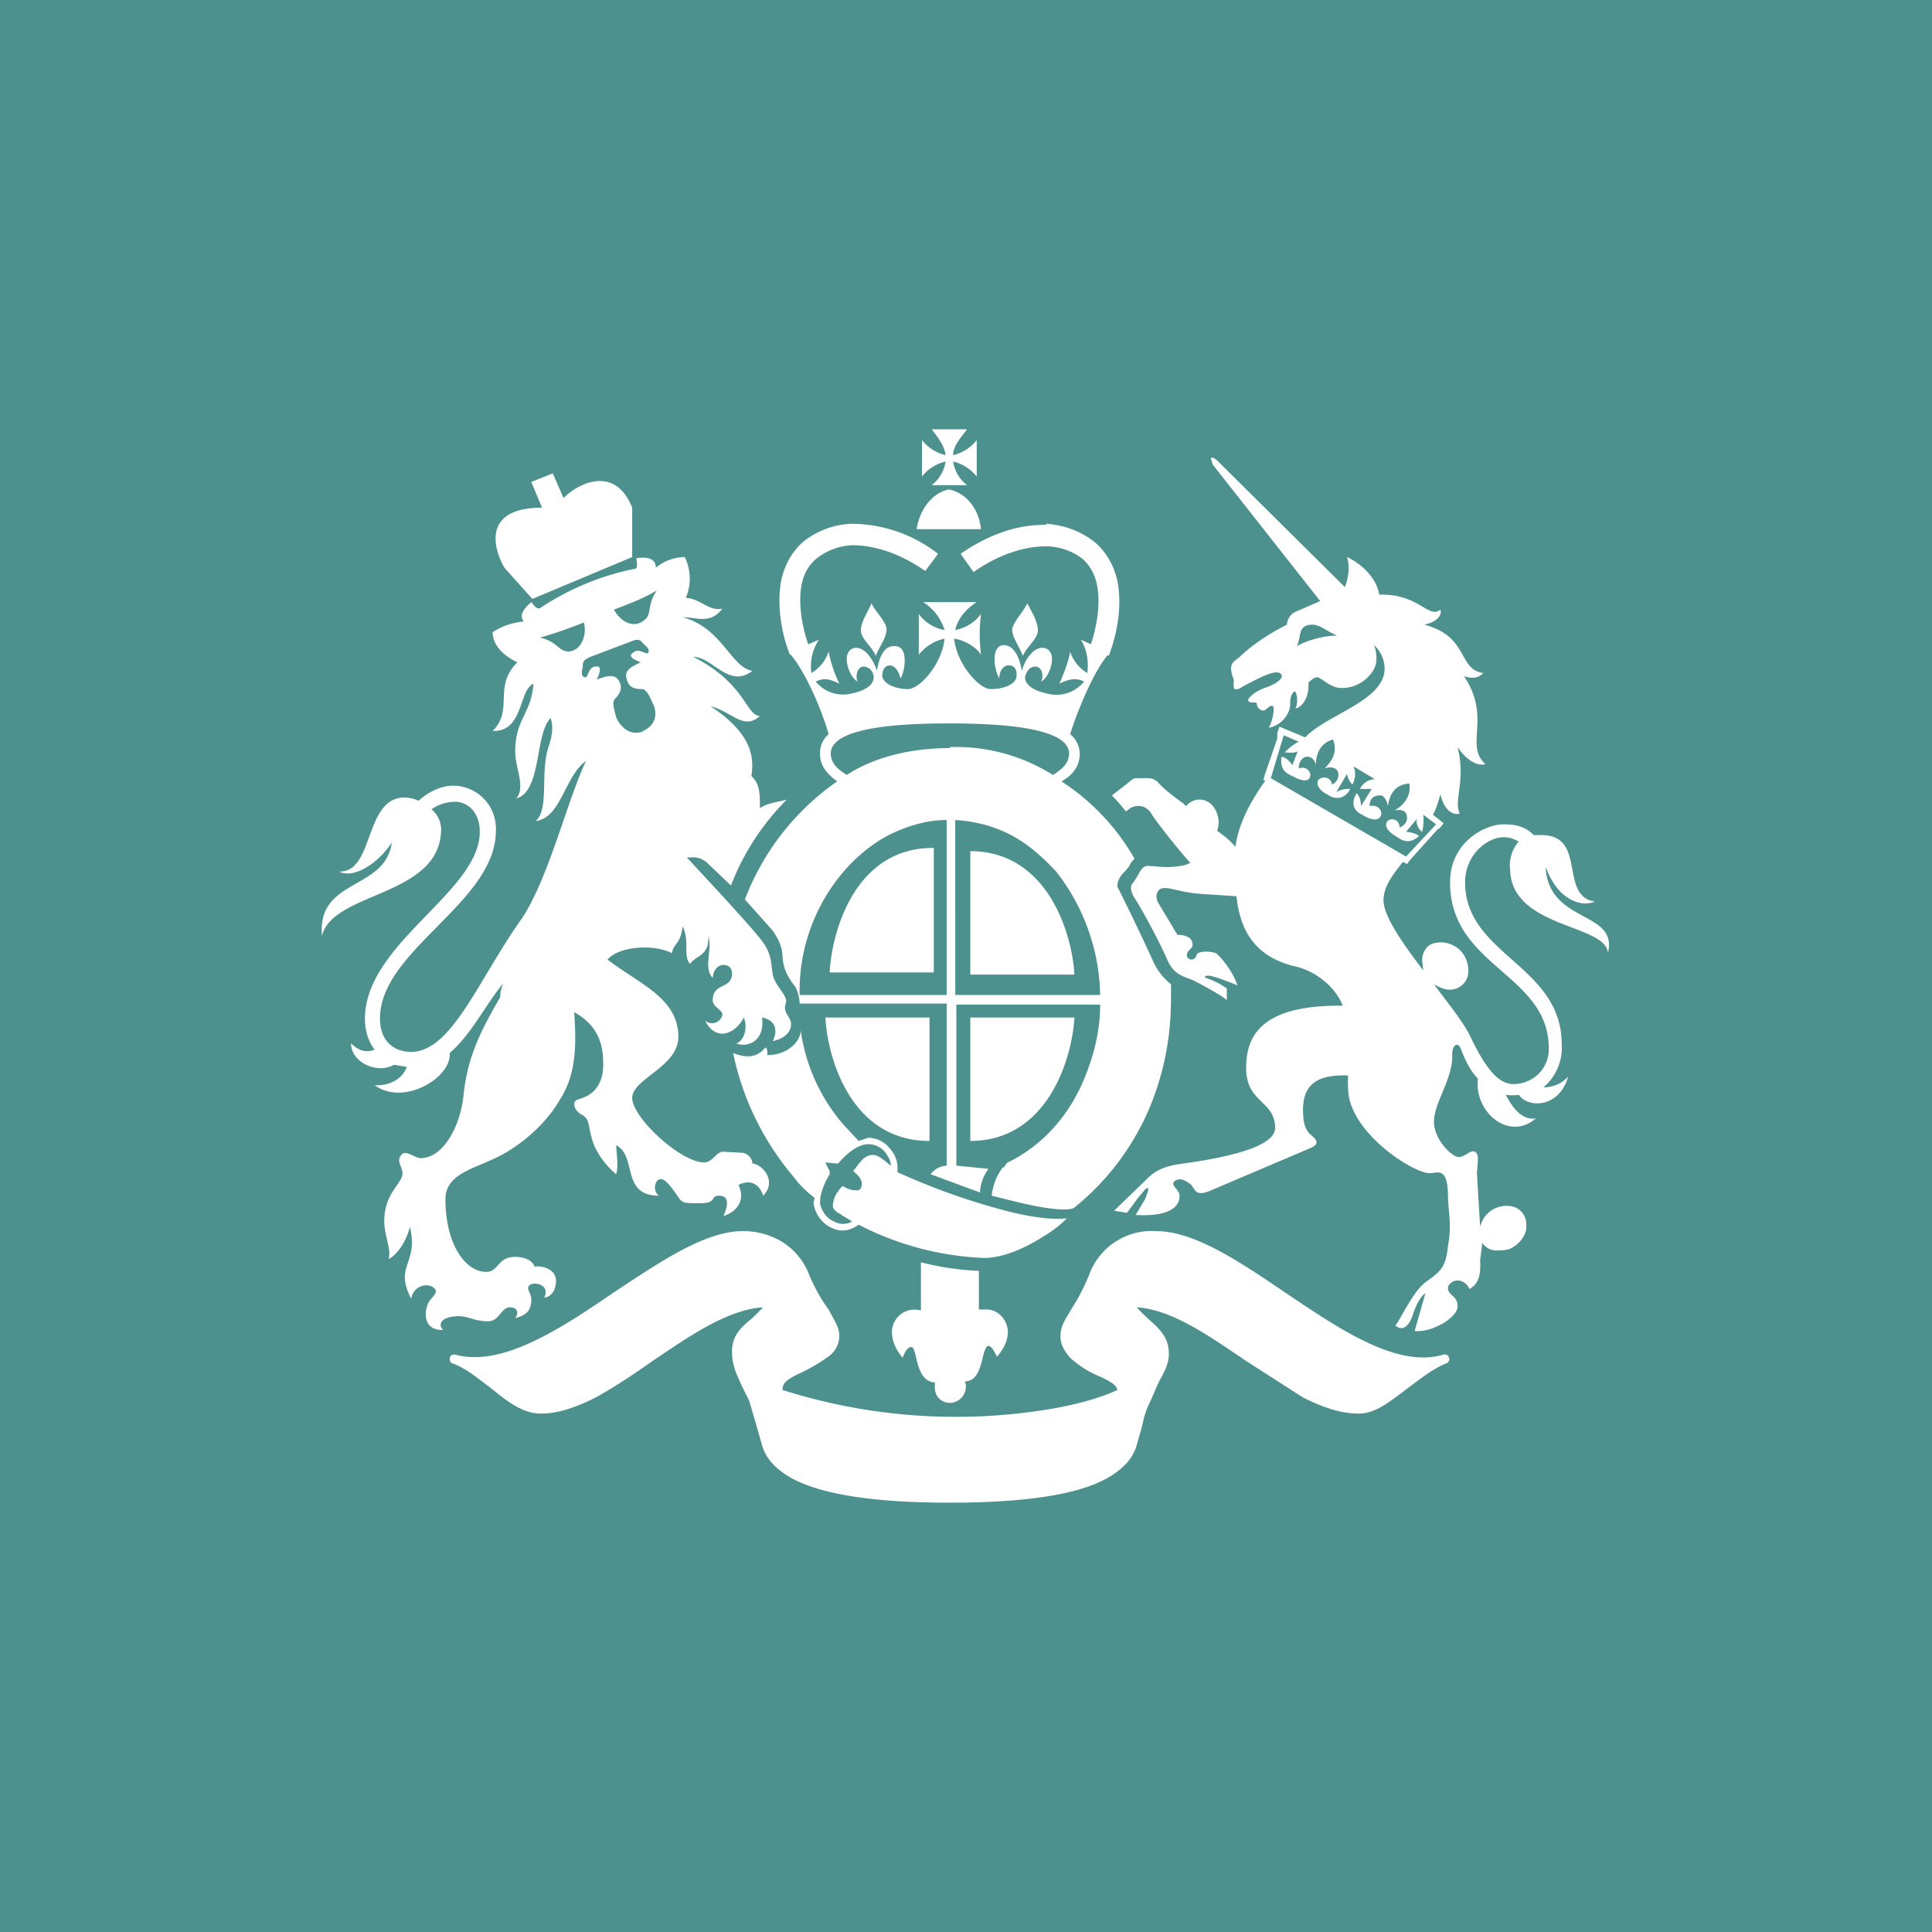<!-- by TradingView --><svg width="18" height="18" viewBox="0 0 18 18" xmlns="http://www.w3.org/2000/svg"><path fill="#4C918D" d="M0 0h18v18H0z"/><path d="M8.12 5.62c-.05.11-.1.18-.1.26.01.08.1.14.14.23.04-.1.1-.17.1-.25-.01-.08-.12-.18-.14-.24ZM9.57 5.62c.06.11.1.18.1.26-.01.08-.1.14-.14.23-.04-.1-.1-.17-.1-.25.02-.08.12-.18.14-.24ZM8.84 4.93v-.37c-.15.03-.27.18-.3.37h.3ZM8.84 4.93h.3c-.02-.19-.14-.34-.3-.37v.37ZM9.01 4.52a.34.34 0 0 1-.13-.22.4.4 0 0 1 .22.14V4.1a.39.39 0 0 1-.22.14c0-.08.06-.15.13-.24h-.33c.07.09.12.16.13.24a.39.39 0 0 1-.22-.14v.34a.39.39 0 0 1 .22-.14.34.34 0 0 1-.13.22H9ZM9.37 11.28a6.2 6.2 0 0 1-1.01-.36.27.27 0 0 0-.07-.22.26.26 0 0 0-.2-.1l-.09.03-.14-.15a1.7 1.7 0 0 1-.4-.88c0 .1-.12.23-.31.23 0-.02 0-.07-.02-.07-.05.06-.13.12-.3.05a2.6 2.6 0 0 0 .56 1.15c.06.08.12.14.2.2l-.01.04c0 .08.07.2.17.24.08.04.17.03.25-.03a2.77 2.77 0 0 0 1.17.31c.15 0 .35-.07.55-.2.07-.04.15-.1.2-.15l.02-.02c-.15.02-.38-.02-.57-.07Zm-1.12-.46-.04-.03c-.06-.04-.1-.04-.16 0a.63.63 0 0 0-.07.08l-.03.04.02.02c.06.05.07.1.05.14 0 0-.01.02-.03.02-.03 0-.07 0-.12-.03l-.02-.01-.02.02a.53.53 0 0 1-.03.04.24.24 0 0 0-.04.12v.02c.02.03.04.05.07.06l.01.01.1.06a.17.17 0 0 1-.17 0c-.08-.03-.13-.13-.13-.18 0-.07.03-.16.09-.26v-.03a.6.6 0 0 1-.04-.08l.1.01h.02c.03-.04.16-.18.28-.18a.2.2 0 0 1 .16.08c.03.04.05.08.05.12a1.06 1.06 0 0 1-.05-.04ZM9.18 12.2h-.06v-.36a2.5 2.5 0 0 1-.54-.08v.45a.21.21 0 0 0-.27.2c0 .1.05.18.1.24.02-.06.05-.1.08-.1.06 0 .03.32.22.33v.05c0 .08.06.14.14.14a.15.15 0 0 0 .14-.2c.18 0 .15-.33.22-.33.03 0 .05.05.08.1.04-.05.1-.13.1-.23s-.08-.21-.2-.21Z" fill="#fff"/><path d="M13.5 12.65a.04.04 0 0 0-.05-.03c-.43.13-.96-.23-1.48-.58-.44-.3-.85-.57-1.2-.57a.62.62 0 0 0-.62.4c-.06.15-.12.25-.17.33-.06.1-.1.16-.1.25 0 .07.03.13.09.2a.94.94 0 0 0 .29.18c.08.04.14.07.15.12-.17.08-.4.14-.64.18a5.34 5.34 0 0 1-2.48-.18c0-.07.05-.1.15-.15a1.6 1.6 0 0 0 .29-.17.24.24 0 0 0 .09-.18c0-.09-.05-.15-.1-.25-.06-.08-.12-.18-.18-.32a.62.62 0 0 0-.27-.32.7.7 0 0 0-.35-.09c-.35 0-.76.28-1.2.57-.51.35-1.05.7-1.48.58-.02 0-.04 0-.05.03 0 .02 0 .04.02.05.14.05.25.15.36.23.16.13.3.24.47.24.15 0 .31-.05.51-.15.18-.1.36-.22.53-.34.34-.23.7-.48 1.03-.5l-.1.1c-.1.08-.19.16-.19.31 0 .13.04.21.1.34l.06.12.07.24.04.14c.02.08.06.22.3.35.29.15.78.22 1.46.22.68 0 1.17-.07 1.45-.22.24-.13.28-.27.3-.35l.04-.14c.02-.1.04-.16.08-.24l.07-.16c.05-.1.1-.17.1-.28 0-.16-.1-.24-.2-.33a1.91 1.91 0 0 1-.1-.1c.33.02.68.27 1.02.5l.53.34c.2.1.36.15.52.15.16 0 .3-.12.46-.24.11-.08.23-.18.36-.23.02-.01.03-.04.02-.05ZM10.91 9.17a.57.57 0 0 1-.16-.2 20.97 20.97 0 0 0-.34-.71c0-.05.02-.08.04-.11.02-.02.07-.07.08-.1a.33.33 0 0 1 .04-.05 2.1 2.1 0 0 0-.68-.72c.09-.05.17-.13.17-.26a.24.24 0 0 0-.09-.18c.09-.28.24-.62.37-.76l-.27-.12c.07.11.07.24.06.31a.36.36 0 0 1-.16-.2c-.01.08-.06.21-.1.3.08-.04.15-.06.23-.02a.33.33 0 0 1-.35.11c-.1-.02-.2-.07-.2-.15.01-.05.04-.1.1-.1.07.01.07.1.05.14.08-.04.16-.27.04-.31-.1-.03-.19.1-.22.21-.02-.12-.07-.24-.17-.24-.13.01-.08.25-.04.31 0-.08.05-.13.1-.12.02 0 .07.02.06.1 0 .07-.11.12-.24.12-.11 0-.32-.24-.34-.47.08.01.2.07.25.15a1.51 1.51 0 0 1 0-.38.39.39 0 0 1-.24.15c.02-.1.1-.2.2-.26h-.5c.1.06.17.16.2.26a.38.38 0 0 1-.24-.15v.38a.42.42 0 0 1 .24-.15c-.02.23-.23.47-.34.47-.12 0-.23-.05-.24-.12 0-.08.04-.1.07-.1.04 0 .08.04.1.12.04-.06.08-.3-.05-.3-.1-.01-.15.1-.17.23-.03-.1-.12-.24-.22-.21-.12.04-.04.27.04.31-.02-.04-.01-.13.05-.14.06 0 .1.05.1.1 0 .08-.1.13-.2.15a.33.33 0 0 1-.34-.11c.08-.04.14-.02.22.02a1.23 1.23 0 0 1-.1-.3.36.36 0 0 1-.16.2.44.44 0 0 1 .07-.31l-.28.12c.13.14.29.48.37.76a.23.23 0 0 0-.08.18c0 .13.08.2.16.26a2.36 2.36 0 0 0-.86 1.1l.25.28c.07.09.1.18.1.25.01.12.04.17.1.26.03.02.06.12.06.18h1.37v1.51a.2.2 0 0 0-.15.08l.46.17a.4.4 0 0 1 .08-.22l-.3-.03v-1.5h1.34c0 .2-.04.4-.11.59-.07.2-.17.38-.3.53a1.4 1.4 0 0 1-.45.35c-.03.02-.02.04-.05.05a.52.52 0 0 0-.1.26l.16.04c.47.12.59.09.61.07a2.38 2.38 0 0 0 .74-1.03c.11-.3.16-.6.16-.92v-.13Zm-2.09.1H7.45a1.71 1.71 0 0 1 .41-1.15c.13-.15.28-.27.44-.35.17-.08.34-.13.52-.13v1.63Zm.03-2.3c-.46 0-.78.13-.96.25-.1-.06-.15-.12-.15-.2 0-.26.73-.28 1.1-.28.38 0 1.12.02 1.12.28 0 .08-.05.14-.15.2a1.7 1.7 0 0 0-.96-.26Zm.05 2.3V7.64c.17.01.34.05.5.13.16.08.3.2.44.35a1.92 1.92 0 0 1 .41 1.15H8.9Z" fill="#fff"/><path d="M7.32 9.35c.03-.07-.1-.16-.12-.27-.02-.1 0-.2-.13-.35-.12-.15-.54-.6-.67-.74.04 0 .11-.02.19.05l.22.21a2.3 2.3 0 0 1 .52-.8c-.07.02-.18.03-.25.08 0-.13 0-.23-.08-.3.03-.18 0-.4-.38-.65.2.05.31.23.46.09-.13 0-.13-.3-.62-.55.18 0 .33.3.55.13-.2-.03-.28-.4-.65-.5.13 0 .26.07.37-.08-.12.03-.2-.09-.34-.1a.46.46 0 0 0-.01-.38c-.1 0-.2.04-.27.1 0-.1-.1-.1-.18-.09 0 .04.02.1-.02.1a2.47 2.47 0 0 0-.87.36c-.04.03-.07-.03-.09-.05-.06.05-.12.12-.07.18-.1.01-.2.04-.29.1 0 .12.1.22.23.28-.23.23-.03.44-.23.64.29.01.24-.38.38-.44-.02.28-.17.33-.17.63 0 .16.1.33.01.44.24-.07.17-.6.32-.75.03.09.01.18-.02.27-.08.24.01.58-.12.69.24-.03.27-.42.47-.56-.17.35-.35 1.1-.6 1.47-.4.56-.65 1.24-1.03 1.24-.16 0-.29-.1-.29-.31 0-.64 1.08-1.08 1.08-1.75a.4.4 0 0 0-.4-.42c-.1 0-.22.05-.32.14a.35.35 0 0 0-.13-.03c-.38 0-.28.7-.61.69.13.07.36-.07.49-.27-.06.45-.7.33-.65.87.1-.42 1.11-.36 1.11-1a.25.25 0 0 0-.09-.18.39.39 0 0 1 .22-.07c.12 0 .23.1.23.28 0 .56-1.07 1.04-1.07 1.74 0 .11.03.21.09.29-.08.03-.15.01-.22-.06 0 .18.25.29.4.2l.12.02c-.05.14-.21.18-.3.17.27.2.72-.07.7-.3.2-.17.34-.46.5-.65-.02.04-.03.09-.03.13-.16.28-.3.53-.34.9-.03.32-.2.6-.4.6-.05 0-.13-.07-.17-.04-.07.06 0 .12 0 .18 0 .1-.17.18-.17.45 0 .13.07.27.04.35.07-.03.16-.15.2-.3.08.36-.15.35.01.67.02-.11.13-.15.2-.11.06.04.02.07-.02.12-.05.05-.1.29.12.28-.04-.03-.04-.1.07-.12.15-.03.19.04.35.04.1 0 .12-.13.2-.13.08 0 .08.06.05.1.13-.03.15-.1.15-.17s-.06-.11-.01-.14c.04-.03.19 0 .13.12.07-.01.11-.07.11-.16s-.1-.14-.2-.13c-.02-.06-.1-.09-.18-.09-.17 0-.15.14-.27.14-.19 0-.38-.25-.38-.68 0-.22.25-.28.42-.36.17-.07.47-.26.65-.57.15-.24.15-.5.13-.81.25.14.27.34.27.49 0 .19-.1.27-.17.3-.07.03-.09.02-.1.06 0 .05.03.08.06.1.09.04.07.12.1.21.02.1.1.24.23.35.02-.06.01-.15 0-.27.2.1.04.47.4.47-.06-.04-.04-.14 0-.15.03-.02.08.02.15.12.07.1.05.1.23.1.17 0 .09-.07.18-.07.1 0 .08.1.04.19.15-.05.2-.17.14-.29.14-.07.21.03.23.1.13-.13 0-.29-.1-.3 0-.05-.05-.1-.1-.1l-.17-.01c-.07 0-.1.1-.18.1-.22 0-.67-.42-.67-.6s.43-.29.43-.57c0-.36-.36-.49-.66-.72.1-.12.42-.15.6-.06.02-.1.08-.08.1-.25.07.15 0 .28.07.35.05-.08.18-.07.17-.26.04.12-.05.3.04.39.01-.1.07-.12.1-.12.05 0 .08.03.08.08 0 .15-.18.08-.18.25 0 .06.09.09.09.13 0 .05-.08.12-.16.06.03.06.08.12.16.12s.16-.07.2-.15c.04.1 0 .22-.07.24.08.04.27 0 .24-.24.1.02.16.09.1.22.09-.02.17-.07.17-.16 0-.07-.08-.1-.05-.19ZM5.3 6.07c-.1 0-.1-.09-.27-.13.12-.03.28-.09.41-.14.03.11-.02.26-.14.27Zm.7.74c-.13.06-.23-.05-.26-.13-.02-.08-.04-.14-.01-.17.05-.05.07-.1.04-.16-.04-.08-.12-.05-.21-.02.04-.08.04-.13-.01-.12-.07 0-.07.11-.1.1-.05-.01-.02-.08-.02-.11 0-.05.03-.06.07-.08l.37-.14c.05-.02.08-.03.11 0 .02.03.08.06.06.1-.01.03-.09-.05-.14 0-.05.03-.01.06.07.09-.08.04-.16.07-.13.16.02.07.06.09.14.09.04 0 .07.06.1.13.04.07.05.2-.09.26ZM6 5.78c-.1.08-.22.01-.28-.1.13-.05.29-.11.4-.18-.1.15-.04.22-.12.28ZM14.41 8.1c.1.26.3.36.45.3-.34-.05-.07-.62-.5-.62h-.07c-.07-.07-.15-.1-.28-.1-.18 0-.5.17-.5.54 0 .79.92.85.92 1.55 0 .2-.16.33-.33.33-.15 0-.27-.17-.4-.44-.06-.13-.2-.3-.34-.49.05.03.1.05.14.05a.17.17 0 0 0 .18-.17v-.01a.27.27 0 0 0-.07-.18.26.26 0 0 0-.18-.08c-.05 0-.1.01-.13.04a.18.18 0 0 0-.05.13l.01.09c-.2-.26-.37-.51-.37-.65 0-.13.08-.23.18-.36l.04.02.02-.03.27-.3h.01l.04-.05-.1-.08c.03-.05.05-.12.07-.19.03.13.1.2.18.18-.06-.13.06-.3-.02-.62.08.12.18.18.26.16-.2-.18.06-.43-.2-.82.09.03.14.01.18-.03-.24-.03-.13-.34-.55-.45.1-.02.17-.08.15-.14-.11.09-.2-.15-.57-.14-.02-.14-.15-.28-.3-.35.03.1.01.2-.02.28L11.35 4.3c-.04-.04-.06-.04-.07-.03l.02.06L12.3 5.6l-.23.1a.14.14 0 0 0-.08.12c-.2.1-.36.22-.44.3-.06.05-.11.06-.06.2.02.04-.04.16.1.07.1-.05.32-.18.35-.1.02.04-.09.1-.16.12-.08.03-.16.09-.15.12.02.03.08 0 .08.03s.03.06.06.06.06-.06.09-.04c.02.02-.01.16-.04.2.12-.02.2-.13.2-.22 0-.08.02-.1.04-.12.02 0 .04.1.01.16.06-.01.13-.1.12-.24.03-.03.06-.05.08-.05.04 0 .12.1.23.1.2 0 .31-.16.32-.23.01-.06 0-.13-.02-.17.07.06.1.15.1.22 0 .29-.51.42-.72.62l-.02.02-.24-.1-.02.06v.05l-.12.35-.01.04h.02c-.14.2-.25.4-.28.62-.05-.06-.1-.1-.17-.15a.24.24 0 0 0-.04-.23.16.16 0 0 0-.11-.06.16.16 0 0 0-.12.04l-.02.02-.02-.02c-.08-.06-.18-.13-.24-.2-.02-.02-.05-.04-.1-.04h-.1c-.04 0-.06.03-.1.06l-.13.1a2.67 2.67 0 0 1 .13.15l.04-.03a.14.14 0 0 1 .09-.02c.03 0 .07.02.1.06.02.04.21.29.37.47a.7.7 0 0 0-.05.02.84.84 0 0 1-.29.01c-.07 0-.08-.02-.13.05a.9.9 0 0 1-.06.1c-.02.02-.04.05 0 .13.08.12.25.44.31.58.06.14.13.16.24.2.1.05.3.16.32.19v-.11a.66.66 0 0 0-.17-.09c-.04-.01-.05-.03 0-.03.04 0 .17.05.27.09a.8.8 0 0 0-.2-.3c-.07-.02-.15-.02-.18.01 0 .02-.02.05-.05.05-.03 0-.05-.03-.04-.05 0-.04.06-.05.05-.1-.01-.07-.09-.08-.14-.08l-.18-.3c-.03-.06-.01-.1.01-.12.06-.05.18.03.42.04l.3.02c.03.28.14.55.53.65.2.04.39.19.46.37-.78-.01-.9.3-.9.58 0 .33.27.3.27.56 0 .21-.65.3-.85.33-.17.02-.26.06-.34.14l-.31.3.12.02.11-.15c.04-.04.06-.08.08-.08.02 0 0 .04-.02.1l-.09.15c.38.02.41-.12.41-.18s-.1-.1-.04-.14c.05-.03.1 0 .15.04.04.06.05.1.16.06l.94-.4c.1-.04.07-.08.01-.13-.06-.05-.07-.14-.07-.23 0-.25.15-.33.42-.32a1 1 0 0 0 0 .12c0 .4.6.79.76.79.07 0 .16-.06.17.18 0 .18.04.3 0 .5-.02.21-.08.24-.2.33-.12.08-.24.35-.29.41.05.04.11.04.16-.09.03-.1.08-.19.12-.21l-.1.35c.15.02.4-.12.4-.23 0-.1-.09-.1-.09-.17 0-.03.04-.07.09-.07.06 0 .1.05.11.08.07-.04.11-.1.1-.27a7.13 7.13 0 0 0 .02-.16c.03.04.07.07.13.07s.12 0 .17-.04c.06-.04.1-.1.11-.16v-.04a.17.17 0 0 0-.13-.17.26.26 0 0 0-.2.04.26.26 0 0 0-.1.15l-.03-.5c.01-.13.02-.18-.02-.2-.04-.02-.09.05-.15.05s-.23-.16-.23-.33c0-.18.18-.4.17-.63 0-.08.05-.12.08-.05.03.08.08.2.16.28-.04.3.28.59.54.37-.13.02-.22-.1-.28-.22a.4.4 0 0 0 .12 0c.09.13.38.12.46-.17a.3.3 0 0 1-.23.1.48.48 0 0 0 .17-.4c0-.74-.9-.83-.9-1.51 0-.26.21-.42.36-.42.06 0 .1.02.14.04a.34.34 0 0 0-.08.27c.02.54.9.5.91.77.1-.4-.55-.27-.58-.8Zm-2.33-2.08c.05-.08 0-.2.15-.2.07 0 .14.07.23.1a.9.9 0 0 0-.38.1Zm-.24 1.23.12-.4.14.06a.46.46 0 0 0-.13.1c.03 0 .09.01.12-.01l-.05.13c-.01-.02-.05-.07-.1-.08-.02.12.05.16.1.18.09.05.14.05.16.02.03-.05-.03-.12-.1-.09 0-.07.04-.11.08-.11s.07.03.08.08c0-.12.05-.21.16-.24.04.11 0 .19-.08.27.05-.02.1-.01.12.02.02.04.01.1-.05.13-.01-.08-.1-.08-.13-.04-.02.05.02.1.1.14.08.05.16.02.2-.06-.03 0-.08 0-.13.03l.1-.17c0 .02.02.07.05.1.02-.04.04-.1.01-.17l.2.12c-.07 0-.12.05-.14.09h.11l-.1.16c0-.06-.02-.1-.04-.12-.05.08-.04.16.05.2.08.05.14.06.17.02.03-.05-.02-.12-.1-.1 0-.07.04-.1.1-.1.03 0 .06.04.07.1.02-.12.07-.2.2-.21.02.1-.04.2-.14.25.05-.01.1 0 .11.03.02.04.01.1-.06.13 0-.08-.09-.1-.12-.05-.02.04.01.09.1.14.04.03.11.07.2-.01-.03-.03-.1-.04-.12-.04l.1-.12c-.01.05.02.1.05.12a.47.47 0 0 0 .01-.16l.12.09-.28.3-1.26-.73ZM8.7 7.9v1.16h-.97c.02-.39.24-1.16.96-1.16Zm-.04 2.73V9.48h-.97c.02.38.24 1.15.97 1.15Zm.38-1.55V7.93c.72 0 .95.77.97 1.15h-.97Zm0 1.55V9.48h.97c-.02.38-.25 1.15-.97 1.15ZM4.7 5.29l.26.29.93-.39v-.46c-.16-.4-.5-.23-.64-.09l-.1-.23-.2.08.1.24c-.55 0-.46.37-.35.56ZM7.94 4.88h-.01a.77.77 0 0 0-.45.17c-.11.1-.17.22-.2.35-.05.25.01.53.08.7l.18-.07c-.06-.16-.11-.4-.07-.59.02-.09.06-.17.13-.23a.57.57 0 0 1 .34-.13c.06 0 .34 0 .68.24l.12-.16a1.32 1.32 0 0 0-.8-.28Zm1.81 0h.01c.2.02.34.09.45.18.11.1.17.22.2.35.05.25-.01.52-.08.7l-.18-.07c.06-.16.11-.4.07-.59a.43.43 0 0 0-.13-.24.57.57 0 0 0-.34-.12c-.06 0-.34 0-.68.24l-.12-.17c.4-.28.72-.27.8-.27Z" fill="#fff"/></svg>